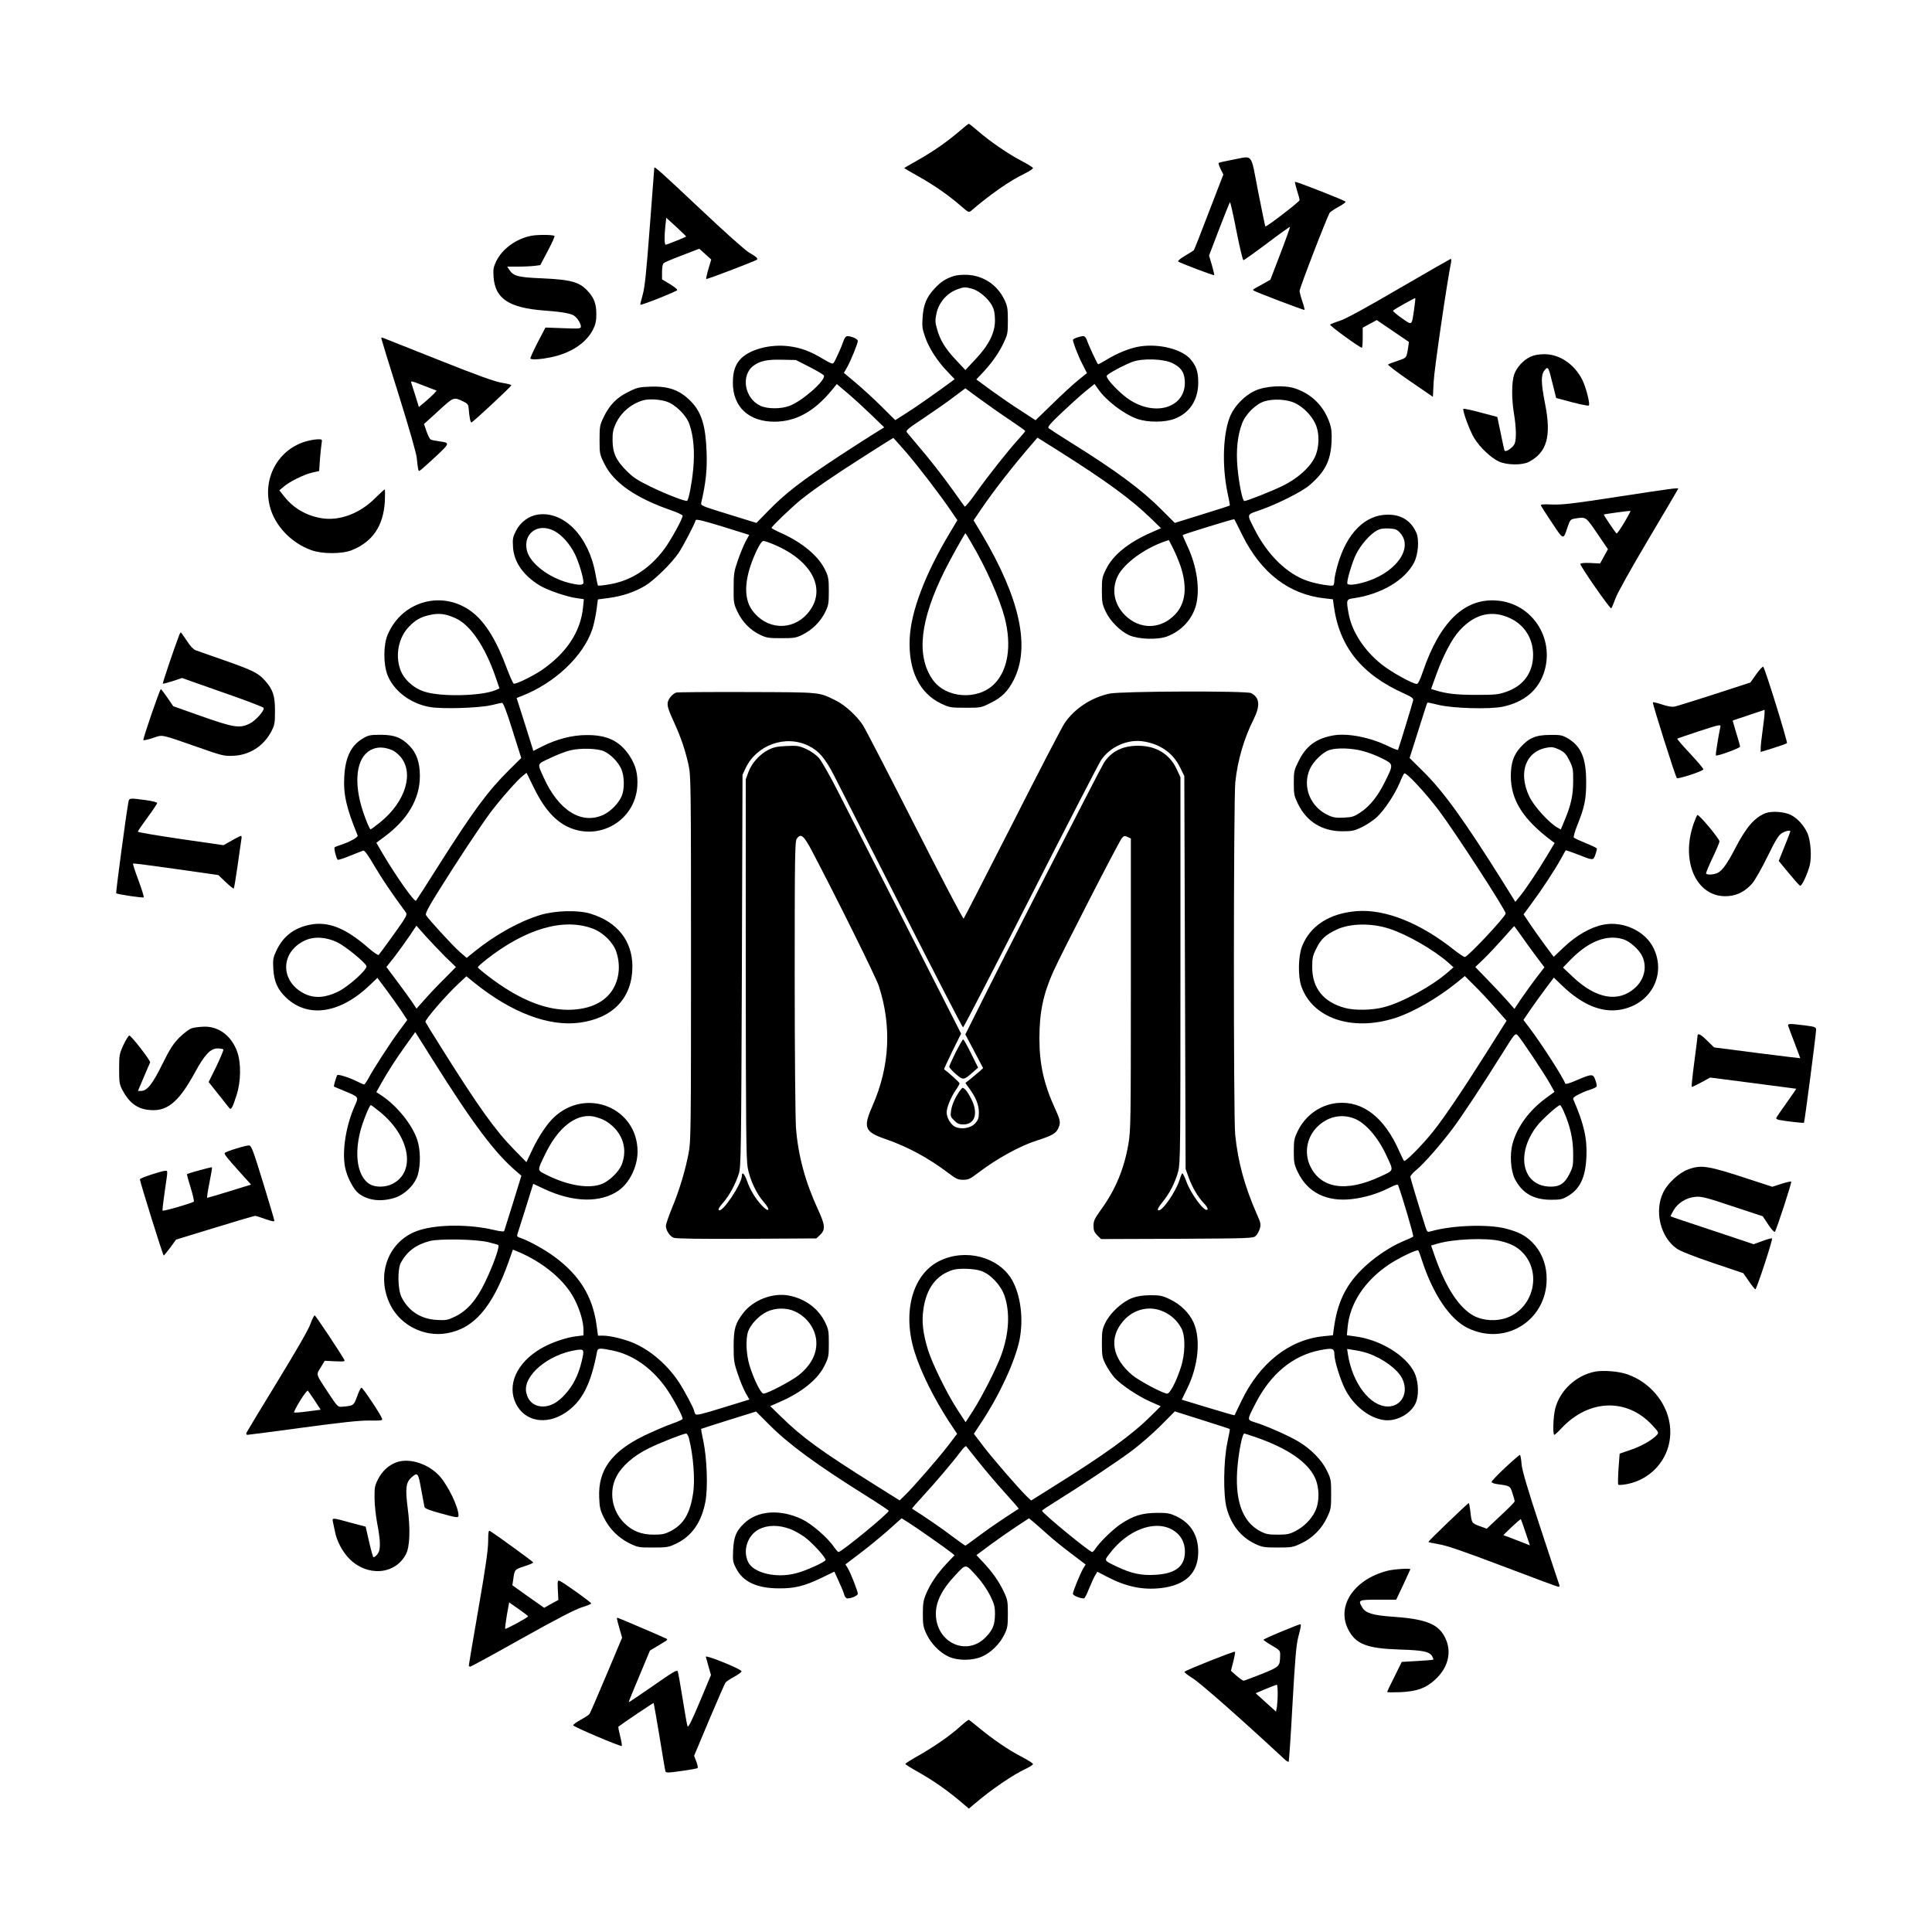 <?xml version="1.0" encoding="UTF-8" standalone="yes"?>
<svg version="1.0" xmlns="http://www.w3.org/2000/svg" width="100mm" height="100mm" viewBox="0 0 1500 1500" preserveAspectRatio="xMidYMid meet">
  <g transform="translate(0,1500) scale(0.1,-0.1)" fill="#000000" stroke="none">
    <path d="M7445 13978 c-96 -82 -201 -155 -322 -223 -57 -32 -103 -59 -103 -60
0 -1 48 -30 108 -63 122 -68 238 -149 330 -229 57 -50 64 -54 80 -41 152 130
299 233 415 289 37 18 67 38 67 44 0 5 -42 32 -93 58 -101 53 -241 149 -338
233 -34 30 -65 54 -68 53 -3 0 -37 -28 -76 -61z"/>
    <path d="M9566 13759 c-54 -10 -101 -21 -104 -24 -3 -3 4 -25 15 -48 l21 -42
-113 -293 c-61 -161 -114 -294 -116 -295 -2 -2 -32 -21 -67 -42 -35 -20 -60
-41 -55 -45 12 -11 275 -111 280 -106 2 2 -6 37 -18 78 l-22 74 79 207 c44
114 81 207 84 207 3 0 26 -101 50 -225 24 -124 49 -225 54 -225 5 0 88 59 184
131 95 72 175 129 177 127 2 -2 -31 -95 -74 -207 l-78 -203 -64 -36 c-75 -41
-74 -40 -67 -47 10 -10 391 -155 396 -151 2 3 -5 33 -17 67 -12 35 -21 71 -21
80 0 24 219 590 235 609 8 8 39 29 69 45 31 17 55 34 53 39 -3 9 -387 160
-393 154 -2 -2 6 -32 16 -67 11 -34 20 -68 20 -75 0 -12 -259 -211 -266 -204
-2 3 -27 124 -56 271 -60 309 -34 277 -202 246z"/>
    <path d="M5080 13698 c0 -2 -16 -208 -35 -458 -27 -359 -39 -471 -55 -528 -12
-41 -20 -76 -18 -78 7 -6 282 103 286 114 2 6 -24 26 -58 47 l-60 36 0 58 c0
35 5 63 13 68 6 6 48 24 92 41 44 17 103 40 132 51 l52 20 47 -42 46 -42 -22
-74 c-12 -40 -19 -75 -17 -77 4 -5 384 140 394 150 10 9 -8 25 -61 55 -32 19
-188 158 -387 346 -291 274 -348 325 -349 313z m247 -535 c-6 -5 -150 -63
-158 -63 -11 0 -12 63 -3 148 l7 61 78 -71 c43 -40 77 -73 76 -75z"/>
    <path d="M4128 13170 c-116 -21 -227 -100 -274 -196 -23 -48 -26 -63 -22 -124
12 -169 119 -240 393 -261 139 -10 211 -23 235 -42 25 -19 50 -60 50 -81 0
-18 -7 -19 -138 -14 l-137 5 -62 -118 c-33 -65 -58 -120 -55 -123 10 -11 82
-6 159 10 155 32 275 111 328 217 19 39 25 66 25 118 0 76 -16 123 -62 174
-65 75 -132 94 -359 104 -189 8 -223 17 -257 69 l-14 22 84 0 c47 0 105 3 129
6 l44 6 58 110 c32 60 56 113 52 116 -10 10 -126 11 -177 2z"/>
    <path d="M10864 12761 c-253 -148 -416 -237 -460 -251 -38 -12 -73 -26 -77
-30 -8 -7 231 -180 247 -180 3 0 6 35 6 78 l0 78 54 29 55 30 125 -85 125 -85
-5 -35 c-14 -92 -11 -87 -82 -111 -37 -12 -71 -25 -75 -29 -4 -4 72 -62 170
-129 l178 -122 6 118 c4 92 103 769 135 926 3 15 2 27 -3 27 -4 -1 -184 -104
-399 -229z m115 -163 c-19 -130 -13 -126 -97 -67 -40 28 -70 54 -67 57 12 12
170 101 173 97 2 -2 -2 -41 -9 -87z"/>
    <path d="M7405 12857 c-67 -23 -98 -43 -148 -96 -63 -67 -88 -127 -94 -226 -5
-68 -2 -91 20 -152 29 -85 95 -188 173 -268 l56 -59 -27 -20 c-98 -73 -277
-199 -349 -244 l-85 -54 -107 106 c-59 59 -149 141 -200 184 l-92 77 23 40
c28 48 85 187 85 208 0 15 -48 37 -81 37 -11 0 -22 -13 -30 -37 -13 -41 -62
-150 -77 -171 -7 -10 -24 -3 -78 29 -97 59 -172 88 -263 100 -153 21 -322 -26
-389 -107 -37 -45 -52 -95 -52 -177 0 -187 125 -302 325 -301 162 1 301 76
435 235 l47 57 84 -71 c46 -39 129 -115 184 -168 l100 -97 -63 -39 c-35 -21
-156 -99 -270 -173 -315 -207 -432 -297 -573 -442 l-86 -88 -217 67 c-216 67
-217 67 -211 93 35 150 46 252 41 390 -7 203 -39 309 -121 393 -86 88 -173
120 -313 115 -90 -3 -105 -6 -174 -41 -91 -44 -146 -102 -192 -197 -29 -61
-31 -72 -31 -176 0 -107 1 -112 38 -186 72 -146 242 -264 515 -359 50 -17 92
-37 92 -43 0 -24 -92 -191 -141 -257 -112 -152 -258 -247 -423 -275 -48 -9
-90 -13 -93 -10 -3 2 -11 41 -19 86 -51 293 -243 493 -447 465 -70 -10 -136
-58 -170 -125 -25 -49 -28 -63 -24 -126 6 -116 79 -221 206 -299 63 -38 217
-91 295 -100 l49 -7 -6 -61 c-18 -190 -127 -356 -320 -489 -68 -46 -201 -112
-218 -106 -6 2 -30 56 -54 119 -78 212 -163 352 -263 432 -227 181 -551 96
-663 -173 -33 -78 -33 -230 0 -312 49 -124 181 -223 332 -248 97 -16 379 -7
474 15 39 9 76 18 83 18 9 1 36 -68 81 -213 l68 -215 -96 -95 c-164 -163 -277
-316 -549 -745 -90 -143 -168 -264 -172 -268 -12 -13 -154 188 -258 364 l-50
86 62 46 c181 133 276 295 276 471 0 106 -25 178 -81 236 -63 64 -117 85 -224
85 -80 0 -95 -3 -137 -28 -92 -54 -137 -145 -145 -297 -8 -138 17 -246 104
-457 5 -13 -66 -52 -132 -73 -22 -7 -43 -15 -47 -19 -7 -6 12 -84 24 -96 3 -3
46 10 94 30 49 20 96 38 104 41 10 3 37 -33 87 -119 60 -102 130 -206 242
-358 12 -17 9 -26 -24 -77 -36 -54 -169 -238 -185 -256 -5 -4 -42 21 -83 57
-177 154 -311 206 -453 177 -122 -25 -205 -90 -257 -198 -27 -58 -29 -70 -25
-145 6 -100 34 -162 103 -226 172 -159 422 -118 653 107 l52 50 68 -91 c38
-51 90 -124 117 -164 l47 -72 -65 -88 c-71 -96 -197 -291 -237 -366 -14 -26
-29 -47 -33 -47 -4 0 -27 10 -49 21 -62 32 -151 60 -159 52 -7 -8 -30 -85 -26
-89 1 -1 36 -16 78 -33 117 -49 115 -46 84 -115 -70 -158 -100 -351 -76 -478
16 -79 65 -172 107 -205 69 -52 165 -65 268 -36 84 23 167 103 190 182 23 78
21 198 -5 273 -39 117 -158 264 -276 342 l-41 27 39 70 c59 103 103 171 187
290 l76 106 139 -221 c312 -496 481 -721 649 -863 l36 -31 -64 -208 c-36 -115
-67 -214 -69 -220 -2 -8 -26 -6 -81 7 -187 44 -430 44 -575 -1 -242 -74 -347
-346 -227 -584 79 -156 260 -247 434 -218 213 35 357 202 484 559 l32 91 37
-15 c201 -84 370 -226 444 -375 41 -82 67 -172 67 -234 l0 -42 -57 -7 c-82
-10 -197 -50 -275 -96 -187 -110 -264 -283 -192 -428 69 -138 236 -168 384
-69 129 86 197 218 246 476 5 26 21 27 119 7 155 -32 296 -129 407 -279 52
-70 138 -227 138 -252 0 -5 -37 -22 -83 -38 -45 -15 -141 -57 -213 -91 -256
-124 -361 -268 -352 -481 3 -78 8 -100 37 -158 42 -85 112 -156 198 -198 65
-32 72 -33 183 -33 105 0 120 2 175 28 125 58 201 166 232 329 20 108 12 333
-16 468 -11 52 -19 95 -18 96 1 1 98 32 215 69 l212 66 103 -103 c151 -152
368 -311 755 -553 94 -59 172 -111 172 -115 0 -19 -367 -320 -390 -320 -4 0
-20 18 -36 41 -50 72 -171 177 -248 214 -169 80 -345 68 -449 -33 -62 -59 -80
-104 -85 -207 -4 -84 -2 -94 25 -145 53 -102 162 -152 332 -152 121 -1 197 18
328 81 l101 49 35 -77 c20 -43 39 -89 42 -104 5 -16 14 -27 25 -27 32 0 80 22
80 36 0 20 -56 163 -78 199 l-18 29 105 80 c58 43 157 124 219 178 l112 100
53 -33 c59 -37 300 -206 335 -235 l23 -19 -61 -64 c-74 -79 -126 -156 -160
-236 -21 -50 -25 -76 -25 -155 0 -83 3 -103 28 -156 34 -74 104 -145 172 -176
74 -34 190 -32 265 3 69 33 133 97 168 169 24 49 27 66 27 160 0 98 -2 110
-33 175 -36 77 -90 153 -164 231 l-47 50 102 76 c56 41 148 106 204 143 l102
67 34 -28 c19 -16 68 -59 108 -95 41 -37 124 -105 186 -151 l112 -85 -18 -29
c-24 -40 -81 -179 -81 -198 0 -13 53 -36 86 -36 5 0 23 33 38 73 16 39 37 86
47 103 l19 31 75 -39 c147 -77 275 -104 418 -88 191 22 289 116 290 279 1 130
-58 227 -173 280 -48 22 -68 26 -150 25 -112 -1 -179 -21 -276 -85 -60 -39
-165 -141 -200 -194 -9 -14 -20 -25 -24 -25 -21 0 -390 303 -390 321 0 3 46
34 103 69 192 119 482 312 597 398 63 48 164 135 223 195 l108 109 212 -67
c117 -37 213 -68 215 -70 2 -1 -7 -49 -19 -106 -30 -140 -33 -409 -5 -509 36
-132 112 -226 224 -278 51 -24 68 -27 172 -27 109 0 119 2 182 32 88 41 160
113 201 201 30 63 32 73 32 182 0 110 -2 118 -33 182 -40 83 -124 168 -221
226 -78 46 -242 119 -334 148 -67 21 -67 15 1 148 117 229 290 372 500 413 97
19 112 15 112 -31 0 -51 47 -202 86 -277 66 -125 183 -217 296 -234 108 -16
232 59 258 156 17 63 9 155 -19 213 -66 134 -268 257 -465 281 l-59 8 6 63
c17 184 132 359 320 486 71 48 219 120 228 110 4 -4 17 -38 29 -77 86 -264
217 -458 354 -525 304 -150 636 74 613 412 -6 97 -46 188 -110 252 -55 55
-106 81 -205 107 -136 36 -419 26 -579 -20 -32 -9 -32 -9 -47 37 -52 162 -116
375 -116 386 0 8 22 33 49 55 57 47 189 198 279 318 68 90 234 341 387 586 95
152 99 157 117 140 23 -20 212 -304 256 -384 l31 -56 -64 -47 c-130 -95 -223
-220 -260 -350 -25 -86 -17 -214 17 -281 57 -109 143 -159 278 -160 75 0 90 3
132 28 96 56 138 146 145 307 6 141 -19 253 -101 442 -6 13 3 22 41 41 26 14
68 31 92 38 23 7 45 18 47 24 3 6 -2 28 -10 50 -17 49 -26 49 -145 -2 -57 -25
-86 -33 -89 -25 -15 46 -185 310 -280 435 l-44 58 52 77 c29 42 82 116 118
164 l66 88 65 -63 c155 -148 303 -210 447 -187 238 39 364 269 262 479 -64
132 -235 212 -389 182 -98 -19 -208 -82 -304 -172 l-82 -78 -65 87 c-36 48
-88 122 -117 165 l-52 78 64 87 c80 108 177 256 225 342 19 36 37 67 38 68 1
2 42 -12 91 -31 123 -49 123 -49 139 -3 8 22 13 44 12 48 -2 5 -41 24 -87 42
-46 19 -87 38 -92 43 -4 4 7 46 26 93 58 145 70 202 70 340 0 183 -39 276
-142 337 -43 25 -57 28 -138 27 -111 0 -164 -23 -230 -96 -54 -60 -75 -123
-75 -223 0 -185 93 -334 313 -500 l27 -20 -64 -107 c-70 -117 -169 -264 -213
-316 l-28 -34 -99 159 c-297 473 -457 696 -616 853 l-106 105 68 214 c37 117
68 215 70 216 2 2 39 -6 83 -17 111 -28 399 -36 502 -15 168 36 278 129 323
273 80 262 -97 529 -365 551 -252 22 -444 -162 -577 -549 -22 -65 -38 -98 -48
-98 -33 0 -200 93 -275 153 -135 109 -228 252 -254 391 -20 108 -18 114 37
121 215 30 403 142 472 280 31 62 39 173 18 225 -40 95 -117 145 -223 144
-176 0 -318 -142 -389 -388 -14 -49 -26 -103 -26 -122 0 -18 -4 -35 -9 -39
-14 -8 -134 12 -197 34 -162 54 -315 204 -416 406 -59 117 -62 108 44 144 132
46 324 142 384 193 121 104 164 188 172 334 3 71 0 104 -13 145 -45 135 -141
231 -273 274 -84 27 -229 18 -309 -19 -75 -34 -154 -113 -188 -188 -59 -129
-70 -388 -25 -602 12 -54 20 -100 18 -101 -2 -2 -98 -33 -215 -69 l-212 -66
-103 103 c-153 154 -354 303 -698 517 -91 57 -171 109 -178 115 -11 10 9 33
97 117 60 57 143 132 184 166 l75 61 28 -40 c61 -89 199 -194 302 -231 82 -29
217 -29 293 1 115 44 182 146 182 280 0 86 -15 129 -61 183 -67 76 -237 120
-386 99 -79 -11 -182 -52 -278 -112 -28 -16 -51 -29 -53 -27 -9 10 -74 149
-84 181 -8 24 -19 37 -30 37 -25 0 -81 -20 -81 -29 0 -19 40 -123 73 -187 l36
-71 -67 -54 c-37 -30 -127 -112 -199 -183 l-133 -129 -112 73 c-62 39 -166
111 -231 158 l-117 86 38 40 c75 78 131 156 169 233 36 75 38 82 38 183 0 93
-3 112 -26 161 -54 115 -163 189 -288 195 -38 2 -83 -2 -106 -9z m140 -98 c54
-14 127 -75 158 -133 16 -31 21 -59 22 -112 0 -98 -47 -193 -153 -305 l-77
-82 -72 77 c-83 88 -125 156 -148 242 -15 51 -15 69 -5 117 18 89 82 162 166
192 48 17 55 18 109 4z m-1260 -608 c59 -30 109 -60 112 -67 14 -38 -167 -197
-267 -235 -66 -25 -171 -25 -225 0 -125 56 -156 239 -53 313 52 37 106 48 220
45 l107 -2 106 -54z m2819 29 c63 -32 88 -66 94 -128 20 -212 -224 -296 -437
-150 -53 37 -129 111 -156 151 -17 27 -17 28 1 42 33 24 133 76 187 96 79 29
245 23 311 -11z m-1266 -439 c67 -45 122 -84 122 -87 0 -4 -23 -31 -50 -61
-80 -87 -242 -292 -331 -418 -45 -64 -85 -112 -89 -108 -4 4 -42 58 -85 118
-86 121 -196 261 -290 370 -33 39 -66 78 -73 87 -12 15 2 27 130 112 79 53
184 126 233 164 l90 67 110 -81 c61 -44 165 -118 233 -163z m-2668 143 c71
-21 159 -107 183 -179 32 -92 42 -214 29 -348 -10 -107 -34 -233 -47 -245 -9
-9 -163 51 -285 110 -101 49 -135 72 -185 122 -82 82 -108 139 -109 236 -1 61
4 85 25 131 40 86 117 152 209 180 43 13 124 10 180 -7z m4886 -14 c62 -31
123 -91 154 -155 37 -75 35 -189 -3 -267 -40 -81 -135 -165 -250 -221 -89 -43
-276 -117 -296 -117 -14 0 -41 129 -53 258 -12 130 -1 246 34 341 27 74 107
154 175 175 69 22 177 16 239 -14z m-3020 -382 c100 -117 263 -330 348 -455
l49 -72 -58 -97 c-193 -322 -302 -610 -312 -820 -12 -247 75 -427 245 -507 64
-30 73 -32 188 -32 119 0 121 0 196 38 86 42 133 89 179 179 130 256 47 633
-246 1128 l-66 110 52 77 c101 150 260 353 411 527 l33 38 155 -97 c374 -236
573 -381 725 -529 l79 -77 -75 -33 c-175 -76 -298 -175 -351 -284 -31 -62 -33
-74 -33 -167 0 -89 3 -107 29 -162 34 -74 113 -153 183 -185 73 -32 220 -37
295 -9 112 43 194 132 224 243 32 123 7 300 -66 456 -22 47 -39 86 -37 88 7 7
397 127 400 123 2 -2 29 -56 60 -119 147 -299 366 -467 646 -496 l60 -7 6 -46
c42 -321 215 -538 550 -687 55 -25 69 -36 67 -50 -4 -21 -112 -375 -118 -386
-2 -3 -35 9 -72 27 -143 71 -320 105 -432 85 -132 -24 -210 -82 -267 -198 -36
-72 -38 -81 -38 -172 0 -88 3 -101 33 -162 67 -137 186 -211 342 -212 75 0 93
3 152 31 37 18 90 53 118 79 58 54 139 176 177 266 14 35 30 67 35 73 13 14
162 -146 269 -287 126 -168 519 -773 519 -800 0 -24 -294 -338 -317 -338 -8 0
-44 24 -81 53 -264 211 -537 320 -758 303 -211 -16 -363 -114 -425 -274 -30
-76 -32 -232 -6 -308 86 -249 392 -354 725 -249 140 44 330 153 481 275 l64
52 74 -74 c41 -40 114 -118 162 -173 l88 -100 -154 -244 c-191 -302 -332 -511
-418 -618 -84 -105 -215 -237 -224 -226 -4 4 -20 37 -36 72 -115 265 -285 397
-485 377 -130 -14 -243 -94 -303 -215 -29 -60 -32 -74 -32 -161 0 -86 3 -101
31 -160 76 -160 227 -234 426 -209 97 12 193 41 281 85 49 25 69 31 72 22 33
-88 123 -394 117 -399 -4 -4 -39 -20 -78 -36 -108 -45 -240 -136 -329 -227
-123 -125 -184 -259 -210 -457 l-6 -46 -69 -7 c-268 -25 -501 -208 -643 -506
-28 -58 -51 -106 -52 -108 -2 -2 -94 25 -206 59 l-204 62 42 86 c87 175 107
385 50 513 -34 75 -102 142 -185 181 -59 28 -77 31 -152 31 -63 -1 -100 -7
-143 -23 -76 -30 -167 -114 -204 -189 -25 -51 -28 -67 -28 -162 0 -94 3 -111
28 -161 15 -31 46 -77 68 -103 51 -57 184 -146 284 -190 l77 -34 -79 -78
c-143 -143 -354 -296 -763 -551 l-164 -103 -34 32 c-58 56 -260 288 -337 389
l-74 97 58 88 c142 214 263 477 297 643 32 163 8 348 -60 466 -105 178 -362
244 -562 145 -210 -103 -291 -400 -192 -710 48 -154 150 -358 264 -534 l65
-98 -70 -92 c-76 -99 -275 -328 -338 -388 l-38 -37 -195 122 c-419 263 -563
368 -727 529 l-83 81 73 32 c173 75 296 175 349 283 31 63 33 73 33 172 0 95
-3 110 -28 162 -53 109 -155 184 -280 209 -126 25 -280 -34 -358 -137 -61 -80
-73 -122 -73 -259 0 -109 3 -128 33 -215 17 -52 45 -118 61 -146 l28 -50 -205
-63 c-167 -52 -207 -61 -214 -50 -5 8 -9 18 -9 22 0 17 -81 170 -122 230 -87
130 -213 239 -340 296 -71 32 -187 61 -246 61 l-39 0 -12 87 c-31 218 -131
381 -324 524 -74 55 -195 123 -264 147 -30 10 -32 13 -23 39 5 15 34 108 65
205 l55 177 85 -40 c224 -105 436 -110 577 -13 86 60 148 187 148 303 0 339
-397 502 -648 267 -54 -50 -119 -147 -169 -252 l-46 -97 -97 99 c-148 152
-274 328 -569 798 -62 98 -115 185 -118 192 -6 15 163 210 258 298 l60 56 67
-54 c287 -230 575 -338 813 -306 261 36 409 194 409 438 -1 198 -118 345 -325
408 -97 30 -275 25 -390 -10 -162 -49 -352 -155 -511 -284 l-61 -49 -54 47
c-54 47 -246 257 -262 286 -6 11 19 60 89 172 150 241 334 519 412 624 77 102
210 254 254 287 l26 21 50 -102 c77 -162 161 -262 261 -313 244 -123 531 39
549 310 6 94 -11 160 -58 234 -77 118 -176 166 -340 164 -110 -1 -229 -32
-340 -88 l-69 -35 -51 163 c-28 89 -57 181 -65 205 l-14 43 42 16 c258 102
476 310 546 518 11 33 25 99 32 146 l11 85 89 12 c102 14 195 45 276 93 72 43
207 175 262 256 35 53 120 215 133 255 3 9 67 -7 210 -51 l205 -64 -28 -51
c-15 -28 -42 -94 -60 -146 -30 -86 -33 -106 -33 -215 -1 -114 1 -123 30 -185
38 -79 97 -140 172 -177 52 -25 67 -28 167 -28 100 0 115 2 167 28 74 36 139
101 175 175 25 51 28 67 28 162 0 93 -3 112 -27 162 -50 108 -176 214 -340
288 -43 19 -78 38 -78 41 0 11 161 165 228 219 108 86 258 189 491 337 123 79
225 143 227 143 1 0 46 -51 100 -112z m-2735 -609 c60 -30 126 -105 164 -184
31 -65 65 -180 65 -218 0 -22 -35 -22 -115 -2 -155 40 -300 152 -324 250 -32
133 85 218 210 154z m6570 -17 c109 -122 -45 -323 -296 -387 -74 -19 -115 -19
-115 -2 0 36 42 172 70 227 36 71 108 153 160 181 26 14 50 18 94 16 51 -3 63
-8 87 -35z m-3331 -74 c114 -192 221 -433 261 -586 55 -216 25 -406 -82 -513
-129 -129 -378 -111 -479 36 -128 186 -97 461 96 848 41 83 155 287 160 287 1
0 21 -32 44 -72z m1625 -181 c54 -162 41 -288 -38 -374 -112 -121 -277 -125
-394 -8 -85 86 -105 202 -53 306 50 96 202 208 359 264 l36 12 32 -63 c18 -35
44 -97 58 -137z m-3153 164 c303 -129 412 -358 256 -536 -120 -136 -319 -124
-428 27 -73 100 -60 264 36 466 23 48 40 72 52 72 9 0 47 -13 84 -29z m-2479
-569 c118 -51 233 -221 316 -462 l29 -85 -30 -13 c-108 -46 -425 -54 -552 -12
-87 27 -163 98 -189 174 -39 114 -12 246 67 329 53 55 92 77 166 93 68 15 119
9 193 -24z m8194 -3 c111 -53 176 -158 176 -284 0 -137 -75 -240 -208 -286
-63 -22 -86 -24 -235 -24 -153 0 -230 9 -317 36 l-32 10 35 97 c57 160 127
294 188 359 119 129 251 159 393 92z m-8682 -1023 c17 -7 45 -29 62 -49 111
-126 42 -352 -156 -512 -40 -32 -73 -56 -75 -54 -11 13 -32 63 -57 136 -77
230 -53 423 61 481 48 25 102 24 165 -2z m9065 2 c37 -19 51 -34 75 -83 27
-55 30 -68 29 -160 0 -109 -16 -183 -66 -303 l-30 -72 -30 17 c-64 38 -177
162 -213 236 -97 200 -20 376 170 386 12 1 41 -9 65 -21z m-7418 -12 c52 -25
107 -82 131 -135 26 -57 27 -159 3 -214 -25 -56 -85 -117 -141 -143 -169 -79
-349 33 -464 290 -51 112 -55 101 52 151 51 25 120 51 153 59 80 20 217 16
266 -8z m5889 3 c43 -11 111 -37 151 -58 88 -44 88 -45 23 -176 -55 -114 -120
-195 -192 -242 -49 -33 -65 -38 -128 -41 -56 -3 -82 0 -117 16 -144 63 -209
222 -149 360 27 60 101 133 153 149 57 19 175 15 259 -8z m-5978 -1379 c80
-30 158 -107 182 -180 37 -111 21 -231 -43 -315 -67 -88 -183 -135 -333 -135
-186 0 -394 88 -621 263 -43 33 -78 63 -78 67 0 5 28 30 63 58 306 241 602
328 830 242z m6185 -1 c139 -45 348 -166 458 -264 l39 -35 -40 -35 c-123 -109
-359 -239 -501 -275 -91 -24 -225 -26 -300 -6 -168 45 -256 153 -256 317 0 71
4 90 32 145 36 73 71 106 158 147 106 49 270 52 410 6z m-7332 -216 l84 -81
-88 -89 c-49 -48 -118 -121 -153 -161 l-65 -73 -36 54 c-20 29 -72 102 -117
161 l-81 108 64 81 c34 45 87 118 116 161 l53 79 70 -79 c39 -43 108 -116 153
-161z m8360 155 c32 -46 84 -118 116 -160 l59 -78 -65 -84 c-35 -46 -87 -119
-116 -161 l-52 -78 -56 64 c-31 35 -99 108 -152 162 l-96 99 64 61 c35 34 103
106 150 159 48 54 87 98 88 98 1 0 28 -37 60 -82z m-9195 -45 c62 -31 210
-151 224 -183 11 -24 -138 -159 -220 -199 -98 -48 -183 -54 -259 -17 -192 94
-192 322 -1 413 73 35 167 29 256 -14z m9981 25 c51 -15 126 -82 149 -133 38
-84 16 -180 -58 -246 -128 -115 -302 -84 -482 87 l-76 72 60 62 c140 142 279
197 407 158z m-9648 -1344 c230 -190 276 -462 94 -555 -56 -29 -134 -29 -179
-2 -91 57 -120 219 -72 408 17 69 71 205 82 205 4 0 37 -25 75 -56z m9186 9
c50 -112 73 -214 74 -323 1 -98 -1 -109 -29 -165 -37 -74 -76 -100 -151 -98
-216 5 -269 254 -101 471 37 49 162 161 179 162 4 0 17 -21 28 -47z m-7457
-66 c28 -12 65 -40 92 -69 74 -82 91 -185 50 -285 -22 -51 -91 -119 -147 -143
-99 -43 -268 -16 -436 69 -74 37 -73 29 -6 166 97 200 233 307 364 288 19 -3
57 -14 83 -26z m5836 7 c85 -35 181 -146 245 -285 58 -125 61 -113 -46 -163
-269 -126 -468 -94 -549 88 -41 94 -24 204 44 282 82 93 198 122 306 78z
m-6729 -958 c36 -9 71 -18 77 -21 17 -6 -33 -148 -102 -292 -67 -138 -137
-218 -230 -264 -58 -28 -71 -31 -142 -27 -124 6 -222 69 -276 178 -29 60 -32
216 -4 268 48 87 119 140 225 167 76 19 359 14 452 -9z m7858 9 c79 -19 129
-44 171 -87 153 -155 90 -430 -117 -508 -82 -31 -187 -25 -261 15 -111 61
-211 211 -296 447 l-34 98 52 15 c124 36 373 46 485 20z m-4032 -232 c74 -25
154 -110 183 -193 44 -132 36 -292 -26 -463 -34 -95 -148 -320 -219 -431 l-57
-88 -64 98 c-82 126 -194 355 -228 463 -39 128 -50 219 -36 314 23 165 100
268 231 308 46 14 165 10 216 -8z m-1446 -314 c92 -41 157 -129 167 -223 10
-99 -37 -194 -136 -273 -58 -46 -243 -143 -273 -143 -21 0 -76 112 -109 220
-26 87 -31 205 -10 264 19 54 86 124 146 152 65 31 152 32 215 3z m2865 -3
c60 -27 107 -72 138 -130 32 -61 30 -202 -7 -309 -37 -111 -83 -197 -104 -197
-31 0 -215 98 -269 142 -160 133 -186 292 -71 423 82 93 206 121 313 71z
m-4520 -390 c-24 -101 -67 -186 -128 -252 -57 -63 -112 -93 -170 -94 -69 0
-116 39 -131 107 -29 131 170 299 392 332 58 8 60 3 37 -93z m6103 68 c115
-39 230 -122 267 -194 56 -108 -1 -220 -110 -220 -138 1 -275 181 -310 406
l-6 41 55 -9 c31 -4 78 -15 104 -24z m-5269 -661 c34 -132 49 -324 32 -429
-24 -156 -73 -239 -175 -292 -43 -22 -64 -27 -131 -27 -95 0 -166 28 -229 91
-95 95 -120 242 -61 358 42 83 134 164 253 222 92 45 263 112 289 114 7 0 17
-17 22 -37z m4408 6 c237 -83 392 -188 450 -307 38 -78 40 -192 3 -267 -31
-63 -85 -117 -152 -152 -46 -24 -65 -28 -138 -28 -73 0 -92 4 -136 27 -142 75
-201 247 -175 514 12 123 38 244 51 244 5 0 48 -14 97 -31z m-2155 -194 c53
-66 144 -173 203 -238 59 -65 106 -119 104 -121 -2 -1 -44 -29 -94 -61 -49
-32 -141 -95 -203 -141 -61 -46 -114 -84 -117 -84 -3 0 -49 33 -103 73 -74 57
-220 157 -311 214 -2 1 37 46 87 100 93 101 230 262 292 345 19 26 38 43 41
40 3 -4 49 -61 101 -127z m-1465 -517 c29 -11 79 -39 112 -63 57 -42 161 -156
161 -176 0 -15 -154 -85 -230 -104 -152 -40 -327 1 -370 85 -46 90 -7 210 83
257 67 34 153 35 244 1z m2954 1 c79 -40 117 -112 107 -204 -11 -96 -86 -145
-233 -152 -105 -6 -182 11 -290 62 -108 52 -105 45 -55 109 133 174 336 253
471 185z m-1504 -371 c36 -39 78 -101 100 -145 33 -67 38 -86 38 -147 -1 -79
-16 -119 -69 -174 -148 -158 -390 -46 -390 179 0 94 48 190 150 298 87 93 77
93 171 -11z"/>
    <path d="M5250 9623 c-30 -11 -60 -47 -66 -78 -4 -25 5 -56 44 -141 59 -129
93 -229 118 -344 18 -81 19 -158 19 -1500 0 -1317 -1 -1422 -18 -1510 -26
-136 -71 -287 -128 -425 -27 -65 -49 -130 -49 -143 0 -34 29 -79 60 -92 17 -7
200 -10 567 -8 l541 3 26 24 c46 43 44 77 -12 198 -100 216 -155 420 -172 635
-5 68 -10 596 -10 1173 0 946 2 1053 16 1073 31 45 54 26 117 -93 196 -373
498 -982 520 -1050 101 -310 85 -624 -47 -926 -77 -174 -65 -206 100 -263 173
-60 334 -147 492 -267 56 -42 71 -49 110 -49 40 0 55 7 116 54 146 111 326
210 456 251 111 35 148 55 164 90 23 47 20 64 -20 152 -89 194 -124 347 -124
551 0 202 29 342 107 517 62 138 514 1019 534 1039 15 17 22 18 44 8 l25 -12
0 -1129 c0 -1072 -1 -1135 -19 -1243 -34 -195 -100 -354 -213 -510 -50 -70
-58 -87 -58 -125 0 -36 6 -50 29 -74 l30 -29 589 2 c565 3 591 4 611 22 12 11
26 36 32 56 10 34 8 45 -24 116 -93 212 -145 400 -167 614 -14 133 -13 2610 1
2738 18 170 68 341 143 489 52 105 46 168 -21 202 -36 18 -1008 15 -1098 -4
-142 -30 -275 -118 -351 -232 -21 -32 -204 -384 -406 -783 -203 -398 -372
-728 -376 -732 -5 -5 -174 319 -377 718 -203 400 -385 752 -405 783 -47 73
-142 159 -210 192 -138 67 -103 64 -690 66 -294 1 -542 -1 -550 -4z m1027
-413 c81 -40 129 -96 200 -234 31 -61 267 -525 524 -1031 257 -506 471 -921
476 -922 4 -2 239 453 522 1009 283 557 530 1036 549 1065 70 106 211 168 334
146 130 -22 226 -91 280 -201 l33 -67 5 -1525 5 -1525 23 -65 c29 -79 72 -153
119 -202 21 -21 32 -41 28 -48 -18 -29 -129 118 -166 222 -12 32 -25 58 -29
58 -4 0 -12 -19 -19 -42 -29 -98 -142 -261 -169 -244 -8 5 3 25 33 62 57 70
100 155 123 241 16 63 17 177 17 1563 l0 1495 -29 63 c-55 118 -160 182 -300
182 -120 0 -207 -43 -265 -132 -26 -39 -795 -1543 -1007 -1971 l-69 -138 69
-131 69 -131 -29 -26 c-16 -14 -47 -40 -69 -58 l-40 -31 33 -46 c50 -69 72
-125 72 -183 0 -44 -5 -58 -28 -84 -35 -39 -110 -51 -159 -26 -33 18 -63 70
-63 111 0 37 32 115 68 169 18 25 32 50 32 56 0 7 -84 83 -120 109 -2 1 27 64
64 140 l68 137 -422 830 c-232 457 -472 928 -533 1048 -61 120 -128 238 -148
261 -24 27 -61 53 -100 71 -56 25 -70 27 -153 23 -73 -3 -101 -10 -141 -30
-68 -35 -128 -102 -154 -172 l-21 -57 0 -1467 c1 -1222 3 -1480 15 -1547 17
-94 67 -202 126 -269 56 -63 39 -85 -18 -23 -49 53 -88 118 -113 188 -19 55
-40 76 -40 41 0 -62 -149 -286 -178 -268 -9 5 1 23 32 58 50 57 98 147 123
228 16 50 18 188 23 1575 l5 1520 22 47 c85 184 310 266 490 178z"/>
    <path d="M7420 6830 c-27 -55 -50 -105 -50 -112 0 -7 23 -33 51 -57 57 -49 61
-49 133 15 l40 35 -54 109 c-30 61 -58 110 -62 110 -4 0 -30 -45 -58 -100z"/>
    <path d="M7453 6532 c-35 -48 -63 -110 -69 -156 -6 -41 -4 -48 24 -75 24 -25
39 -31 72 -31 90 0 117 87 61 198 -16 31 -37 65 -48 74 -19 17 -20 17 -40 -10z"/>
    <path d="M2960 12374 c0 -4 61 -203 136 -441 80 -256 138 -457 140 -491 3 -31
7 -67 10 -80 5 -23 5 -23 28 -5 12 10 65 58 117 106 103 97 104 100 15 111
-28 4 -57 10 -63 14 -7 5 -21 33 -32 64 l-19 56 111 101 c121 111 118 110 196
73 28 -13 37 -23 39 -47 6 -74 14 -115 22 -115 10 0 310 279 310 289 0 4 -33
13 -73 19 -53 8 -187 56 -493 178 -230 91 -425 168 -431 171 -7 3 -13 2 -13
-3z m337 -371 l93 -36 -22 -25 c-13 -13 -44 -42 -69 -63 l-47 -39 -26 85 c-15
47 -29 92 -32 100 -8 21 -1 19 103 -22z"/>
    <path d="M11884 12231 c-56 -25 -110 -84 -128 -139 -20 -58 -21 -189 -1 -307
17 -105 19 -193 5 -229 -12 -31 -73 -72 -79 -53 -3 6 -16 68 -30 136 l-26 124
-129 34 c-70 19 -131 32 -134 29 -10 -10 48 -169 83 -226 43 -72 131 -155 192
-183 63 -29 182 -30 233 -3 141 74 176 199 126 451 -32 163 -33 223 -5 259 28
35 31 30 64 -106 l27 -108 37 -10 c127 -35 211 -54 217 -48 11 11 -23 143 -51
199 -62 122 -176 199 -294 199 -43 0 -81 -7 -107 -19z"/>
    <path d="M2365 11570 c-210 -67 -327 -286 -269 -505 38 -147 165 -280 320
-336 84 -31 237 -31 314 -1 163 65 247 189 258 380 2 50 2 92 -1 92 -4 0 -37
-31 -75 -68 -119 -120 -279 -179 -418 -155 -117 20 -216 78 -286 167 l-39 49
33 28 c46 40 158 95 222 110 l54 12 6 91 c4 50 10 106 13 124 5 32 5 32 -33
31 -22 0 -66 -9 -99 -19z"/>
    <path d="M12565 11144 c-350 -54 -436 -64 -513 -61 -74 3 -92 2 -88 -9 3 -7
42 -68 87 -135 89 -134 86 -133 119 -33 20 58 23 62 58 68 87 14 83 16 173
-116 l83 -122 -31 -56 -30 -55 -76 4 c-51 2 -77 -1 -77 -8 0 -19 232 -353 240
-344 4 4 19 40 33 78 15 42 119 228 256 459 127 214 231 390 231 392 0 8 -54
1 -465 -62z m44 -204 c-29 -49 -56 -86 -59 -82 -18 21 -101 145 -98 147 5 4
203 31 207 28 2 -1 -20 -43 -50 -93z"/>
    <path d="M1391 10068 c-42 -110 -130 -372 -127 -376 3 -2 37 7 77 20 l72 24
315 -111 c174 -60 317 -115 319 -121 7 -21 -62 -99 -107 -121 -77 -40 -125
-32 -375 56 l-220 78 -45 66 c-25 36 -48 66 -51 67 -8 0 -142 -390 -136 -396
3 -4 36 4 73 16 80 27 54 32 344 -69 194 -68 209 -72 280 -69 127 5 237 75
297 190 25 48 28 62 28 158 0 118 -15 165 -76 234 -52 59 -92 80 -311 157
-112 39 -215 75 -230 81 -16 6 -43 34 -68 74 -24 35 -44 64 -46 64 -3 0 -8
-10 -13 -22z"/>
    <path d="M13636 9766 l-46 -65 -280 -91 c-153 -49 -292 -93 -309 -96 -18 -4
-55 2 -96 16 -36 12 -69 20 -72 17 -6 -6 175 -577 186 -588 9 -10 206 55 206
68 0 7 -47 62 -104 123 -57 61 -102 113 -99 115 2 2 79 28 172 59 158 51 167
53 163 33 -14 -63 -39 -218 -35 -222 8 -9 188 57 188 68 0 7 -14 55 -30 107
-16 52 -28 95 -27 96 1 0 57 19 125 42 l122 41 0 -27 c0 -15 -7 -74 -15 -132
-8 -58 -15 -119 -15 -136 l0 -32 98 30 c53 17 101 34 106 38 7 7 -168 575
-184 593 -4 5 -28 -21 -54 -57z"/>
    <path d="M997 8773 c-18 -95 -99 -704 -95 -708 9 -9 208 -38 214 -32 3 3 -15
62 -41 132 -26 69 -45 128 -42 131 2 2 152 -17 333 -43 l329 -47 58 -55 c31
-30 59 -52 62 -49 3 2 16 83 30 179 13 96 27 186 29 202 3 15 2 27 -3 27 -5 0
-38 -16 -72 -36 l-64 -36 -332 48 c-183 27 -333 52 -333 57 0 4 34 54 75 110
41 55 75 106 75 112 0 7 -37 16 -89 23 -125 17 -128 17 -134 -15z"/>
    <path d="M13709 8687 c-85 -32 -152 -110 -234 -268 -60 -117 -102 -177 -137
-195 -29 -15 -84 -19 -92 -6 -2 4 20 59 50 121 30 63 54 120 54 128 0 21 -162
215 -172 205 -4 -4 -17 -34 -28 -65 -107 -304 29 -586 271 -564 71 6 132 39
184 99 20 24 73 116 117 206 63 129 87 168 112 183 29 18 66 26 66 14 0 -3
-20 -56 -45 -117 l-45 -112 78 -95 c43 -52 82 -96 88 -98 13 -4 58 92 75 160
16 66 7 191 -18 248 -27 60 -77 115 -127 141 -51 26 -148 33 -197 15z"/>
    <path d="M13884 7033 c3 -10 26 -70 50 -133 24 -63 44 -116 43 -116 -1 -1
-152 18 -336 41 l-333 43 -52 51 c-49 49 -76 63 -76 41 0 -6 -11 -97 -25 -202
-14 -105 -23 -193 -21 -196 3 -2 36 13 74 34 l70 38 333 -43 c184 -24 335 -44
335 -44 1 -1 -34 -51 -77 -112 -43 -60 -79 -113 -79 -117 0 -4 10 -10 23 -13
43 -9 189 -26 193 -22 5 5 94 688 94 721 0 22 -6 24 -88 35 -122 15 -135 15
-128 -6z"/>
    <path d="M1490 7017 c-20 -6 -61 -37 -96 -71 -50 -51 -73 -86 -134 -209 -76
-154 -118 -207 -165 -207 l-24 0 45 106 c24 58 47 110 50 115 6 11 -147 209
-162 209 -6 0 -27 -33 -45 -72 -32 -70 -34 -78 -34 -188 0 -106 2 -119 27
-166 48 -91 109 -139 192 -150 147 -21 238 50 367 285 78 143 123 191 178 191
22 0 42 -4 45 -8 3 -5 -22 -64 -54 -131 l-60 -122 77 -97 c42 -53 80 -101 85
-107 13 -14 24 7 54 100 35 106 37 250 6 338 -44 124 -142 198 -256 196 -34
-1 -77 -6 -96 -12z"/>
    <path d="M1835 6083 c-44 -13 -84 -29 -89 -33 -9 -9 9 -31 131 -167 l72 -80
-167 -52 c-92 -28 -170 -51 -173 -51 -4 0 4 52 17 117 13 64 22 118 20 120 -4
4 -185 -46 -194 -53 -2 -1 10 -48 28 -104 17 -56 28 -105 25 -109 -12 -12
-240 -78 -243 -70 -2 4 6 72 17 149 25 170 25 160 4 160 -30 -1 -198 -57 -197
-66 4 -32 180 -594 185 -592 4 2 27 30 52 63 l44 61 301 92 c165 51 306 92
312 92 7 0 43 -11 81 -25 48 -17 69 -21 69 -12 0 6 -40 140 -88 297 -75 244
-90 285 -107 287 -11 1 -56 -10 -100 -24z"/>
    <path d="M13103 5919 c-70 -27 -155 -106 -189 -175 -72 -146 -23 -349 104
-438 26 -19 132 -61 280 -111 l237 -80 43 -62 c24 -35 47 -63 51 -63 9 0 137
388 129 395 -3 3 -36 -6 -74 -20 l-69 -25 -320 107 c-176 58 -322 107 -324
109 -2 2 8 23 23 48 34 58 100 98 171 104 45 4 85 -6 287 -74 l234 -77 43 -65
c23 -35 46 -60 51 -56 12 14 133 385 127 390 -3 3 -37 -5 -76 -17 l-71 -23
-178 58 c-325 107 -375 115 -479 75z"/>
    <path d="M2411 4723 c-15 -44 -108 -205 -257 -449 -128 -209 -236 -388 -240
-397 -4 -11 -1 -17 7 -17 8 0 201 25 429 56 302 41 443 56 519 55 95 -1 103 0
97 16 -14 37 -151 242 -160 239 -6 -1 -21 -32 -34 -69 -26 -71 -26 -71 -118
-79 -30 -3 -36 3 -102 103 -103 157 -99 142 -62 202 l31 52 81 -4 c75 -3 79
-2 69 15 -31 56 -219 338 -227 341 -5 2 -20 -27 -33 -64z m33 -598 l46 -70
-101 -13 c-55 -8 -103 -11 -106 -8 -3 2 18 44 47 91 29 47 56 82 60 78 4 -4
28 -39 54 -78z"/>
    <path d="M12380 4350 c-146 -31 -268 -145 -305 -285 -16 -61 -21 -205 -7 -205
4 0 30 24 58 54 211 223 505 233 701 22 52 -56 53 -59 37 -77 -35 -39 -123
-89 -205 -116 l-84 -29 -9 -118 c-4 -64 -5 -120 -2 -123 3 -4 33 -2 65 4 223
42 369 247 334 470 -26 171 -158 324 -329 383 -68 24 -189 33 -254 20z"/>
    <path d="M11687 3606 c-59 -55 -107 -106 -107 -112 0 -6 24 -15 53 -18 91 -12
92 -13 110 -70 10 -29 17 -57 17 -62 0 -6 -49 -56 -109 -111 l-108 -102 -57
21 c-61 23 -60 22 -71 121 -4 31 -9 57 -12 57 -7 0 -313 -294 -313 -301 0 -3
36 -11 79 -18 59 -9 188 -53 499 -171 231 -88 425 -160 432 -160 7 0 10 6 7
13 -3 7 -68 205 -145 438 -102 309 -142 445 -148 497 -3 40 -9 74 -13 76 -3 2
-54 -42 -114 -98z m157 -503 l34 -101 -100 39 c-55 22 -102 39 -105 39 -3 0
26 29 63 64 38 35 70 63 72 61 1 -1 18 -47 36 -102z"/>
    <path d="M3076 3646 c-59 -22 -108 -67 -140 -129 -26 -50 -29 -65 -28 -149 0
-51 10 -140 21 -198 23 -118 27 -191 10 -223 -12 -21 -28 -37 -40 -37 -3 0
-18 53 -33 118 l-27 119 -117 31 c-140 39 -144 39 -138 10 3 -13 10 -47 16
-76 14 -76 58 -158 110 -212 141 -144 359 -127 442 34 30 58 35 192 13 360
-19 147 -13 196 27 233 51 45 54 42 78 -90 12 -67 24 -129 26 -138 3 -11 42
-26 119 -47 129 -36 145 -38 145 -19 0 64 -78 227 -144 303 -87 99 -238 148
-340 110z"/>
    <path d="M3790 3033 c0 -64 -20 -204 -75 -520 -41 -237 -75 -437 -75 -443 0
-5 5 -10 10 -10 6 0 188 99 403 220 272 152 415 226 465 241 40 12 72 26 72
30 0 9 -218 165 -245 175 -16 6 -17 0 -14 -70 l4 -78 -55 -30 -55 -31 -124 87
-123 88 7 47 c10 75 11 76 85 100 39 12 70 26 70 30 0 6 -292 218 -337 245
-10 5 -13 -13 -13 -81z m310 -582 c0 -9 -172 -102 -178 -97 -2 3 4 50 13 105
l18 100 73 -51 c41 -29 74 -54 74 -57z"/>
    <path d="M10770 2804 c-257 -67 -394 -271 -304 -452 58 -117 145 -151 404
-159 184 -6 230 -16 251 -55 6 -11 9 -21 7 -23 -2 -3 -58 -7 -124 -11 l-121
-7 -56 -114 c-32 -62 -57 -116 -57 -119 0 -4 46 -4 103 -2 126 6 195 30 267
95 114 103 139 240 64 356 -55 85 -156 119 -394 135 -152 11 -207 28 -233 71
-35 59 -31 61 123 61 l140 0 55 116 c30 65 55 119 55 120 0 10 -132 1 -180
-12z"/>
    <path d="M4790 2432 c0 -4 9 -39 20 -77 l20 -70 -122 -290 c-67 -159 -126
-296 -131 -302 -5 -7 -36 -28 -68 -45 -33 -18 -59 -37 -59 -43 0 -11 370 -168
378 -161 2 3 -3 37 -13 76 -10 39 -16 72 -14 74 39 30 272 187 274 184 1 -2
22 -118 45 -258 23 -140 43 -262 46 -271 4 -14 16 -14 124 1 66 9 122 19 126
23 4 4 -1 27 -10 51 l-17 44 117 279 c65 153 122 284 127 290 5 7 36 28 68 45
33 18 58 37 56 43 -6 18 -277 128 -277 112 0 -1 9 -34 20 -72 l20 -70 -87
-208 c-63 -150 -90 -203 -95 -190 -4 10 -21 106 -38 213 -17 107 -34 203 -38
213 -6 15 -34 -2 -192 -112 -102 -71 -186 -128 -188 -126 -2 2 35 92 81 201
l83 199 55 33 c30 18 61 37 69 42 8 5 12 11 9 15 -6 5 -379 165 -386 165 -2 0
-3 -3 -3 -8z"/>
    <path d="M9948 2332 c-76 -31 -138 -60 -138 -63 0 -4 29 -24 65 -45 64 -37 65
-39 64 -79 -2 -83 -3 -85 -144 -142 -72 -28 -134 -52 -140 -52 -5 0 -30 17
-54 38 l-44 39 18 71 c10 39 16 73 13 77 -7 6 -376 -141 -391 -155 -4 -5 23
-26 60 -49 56 -33 383 -321 715 -630 15 -14 30 -23 33 -20 3 3 17 205 30 449
20 352 29 460 45 520 22 83 24 99 13 98 -5 0 -70 -26 -145 -57z m-28 -479 c0
-38 -3 -85 -6 -105 l-7 -37 -79 71 -79 72 78 33 c43 18 81 32 86 33 4 0 7 -30
7 -67z"/>
    <path d="M7460 1600 c-81 -74 -198 -155 -321 -226 -61 -34 -110 -65 -110 -69
0 -4 44 -32 98 -62 116 -65 220 -138 322 -223 l73 -62 37 31 c138 118 305 232
409 280 29 14 52 29 52 35 0 6 -42 33 -93 59 -97 50 -221 135 -332 227 -36 30
-69 56 -73 57 -4 1 -32 -20 -62 -47z"/>
  </g>
</svg>